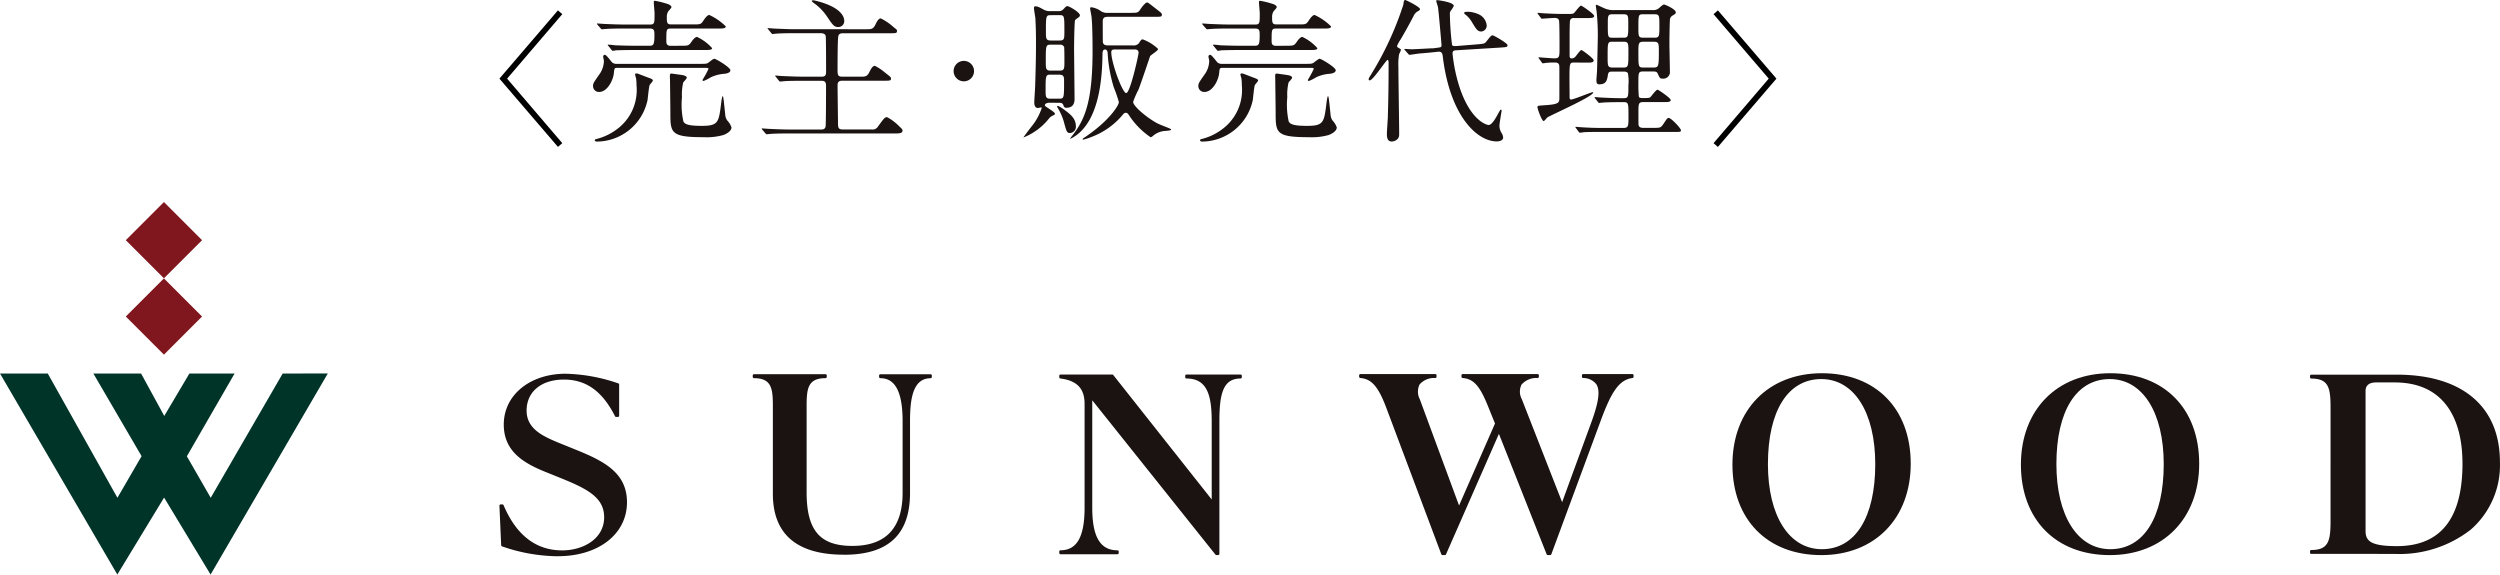 <svg xmlns="http://www.w3.org/2000/svg" width="240.999" height="55.386" viewBox="0 0 240.999 55.386">
  <g id="footer-logo-top" transform="translate(0 5.675)">
    <path id="パス_30276" data-name="パス 30276" d="M27.251,23.021,20.313,35l-2.3-4,4.6-7.975H18.255l-2.421,4.086L13.6,23.021H9l4.648,7.966L11.319,35,4.605,23.021H0L11.31,42.4l4.508-7.42L20.3,42.4,31.6,23.017Z" transform="translate(0 7.311)" fill="#003429"/>
    <rect id="長方形_35009" data-name="長方形 35009" width="5.198" height="5.198" transform="translate(12.127 17.479) rotate(-45)" fill="#80171f"/>
    <rect id="長方形_35010" data-name="長方形 35010" width="5.198" height="5.198" transform="translate(12.127 24.838) rotate(-45)" fill="#80171f"/>
    <path id="パス_30277" data-name="パス 30277" d="M43.418,40.633a16.694,16.694,0,0,1-5.388-.956.125.125,0,0,1-.075-.107l-.168-3.806a.123.123,0,0,1,.122-.127h.168a.122.122,0,0,1,.112.075c1.223,2.89,3.124,4.355,5.649,4.355,2.009,0,4.045-1.1,4.045-3.2,0-1.938-1.7-2.767-4.287-3.811L42.17,32.48c-2.059-.837-3.964-1.966-3.964-4.542,0-2.837,2.509-4.9,5.967-4.9a16.6,16.6,0,0,1,5.077.931.121.121,0,0,1,.079.113v3a.122.122,0,0,1-.122.122h-.168a.122.122,0,0,1-.108-.068C47.714,24.727,46.15,23.6,44.007,23.6c-2.186,0-3.6,1.175-3.6,2.993,0,1.845,1.724,2.544,3.392,3.221l1.455.589c2.643,1.078,4.83,2.2,4.83,5.026,0,3.06-2.741,5.2-6.666,5.2" transform="translate(10.357 7.315)" fill="#1a1311"/>
    <path id="パス_30278" data-name="パス 30278" d="M65.748,40.474c-4.549,0-6.855-1.976-6.855-5.872V26.208c0-1.706-.088-2.752-1.823-2.752a.12.12,0,0,1-.117-.122v-.14a.12.12,0,0,1,.117-.122h6.9a.12.12,0,0,1,.117.122v.14a.12.12,0,0,1-.117.122c-1.735,0-1.823,1.046-1.823,2.752v8.254c0,3.669,1.278,5.165,4.411,5.165,3.213,0,4.842-1.721,4.842-5.118V27.6c0-2.789-.7-4.143-2.147-4.143a.12.12,0,0,1-.117-.122V23.2a.12.12,0,0,1,.117-.122H74.1a.12.12,0,0,1,.117.122v.14a.12.12,0,0,1-.117.122c-1.749,0-1.985,2.095-1.985,4.143v6.909c0,4.015-2.084,5.965-6.371,5.965" transform="translate(15.611 7.324)" fill="#1a1311"/>
    <path id="パス_30279" data-name="パス 30279" d="M95.458,40.5h-.167a.119.119,0,0,1-.094-.046L83.324,25.583V35.944c0,2.8.772,4.1,2.431,4.1a.121.121,0,0,1,.12.122V40.3a.121.121,0,0,1-.12.122H80.266a.121.121,0,0,1-.121-.122v-.139a.121.121,0,0,1,.121-.122c1.581,0,2.318-1.3,2.318-4.1V25.911c0-1.46-.74-2.232-2.333-2.43a.122.122,0,0,1-.106-.121v-.14a.121.121,0,0,1,.121-.122h4.989a.121.121,0,0,1,.094.046l9.49,12V27.626c0-2.487-.414-4.145-2.432-4.145a.121.121,0,0,1-.12-.121v-.14a.121.121,0,0,1,.12-.122h5.214a.122.122,0,0,1,.121.122v.14a.122.122,0,0,1-.121.121c-1.707,0-2.041,1.52-2.041,4.145V40.381a.122.122,0,0,1-.121.122" transform="translate(21.969 7.331)" fill="#1a1311"/>
    <path id="パス_30280" data-name="パス 30280" d="M139.644,40.532c-5.2,0-8.568-3.424-8.568-8.721,0-5.271,3.463-8.812,8.619-8.812,5.2,0,8.568,3.422,8.568,8.72,0,5.271-3.464,8.813-8.619,8.813m0-16.97c-3.223,0-5.147,3.067-5.147,8.2,0,4.983,2.04,8.2,5.2,8.2,3.223,0,5.147-3.067,5.147-8.2,0-4.983-2.04-8.2-5.2-8.2" transform="translate(35.93 7.305)" fill="#1a1311"/>
    <path id="パス_30281" data-name="パス 30281" d="M161.471,40.532c-5.2,0-8.568-3.424-8.568-8.721,0-5.271,3.463-8.812,8.619-8.812,5.2,0,8.568,3.422,8.568,8.72,0,5.271-3.464,8.813-8.619,8.813m0-16.97c-3.223,0-5.147,3.067-5.147,8.2,0,4.983,2.04,8.2,5.2,8.2,3.224,0,5.147-3.067,5.147-8.2,0-4.983-2.04-8.2-5.2-8.2" transform="translate(41.912 7.305)" fill="#1a1311"/>
    <path id="パス_30282" data-name="パス 30282" d="M121.248,40.513h-.226a.123.123,0,0,1-.115-.078l-4.6-11.607-5.1,11.612a.121.121,0,0,1-.112.073h-.226a.124.124,0,0,1-.115-.079L105.407,26.2c-.75-1.951-1.394-2.672-2.459-2.756a.123.123,0,0,1-.113-.122v-.14a.122.122,0,0,1,.122-.122h7.215a.122.122,0,0,1,.122.122v.14a.123.123,0,0,1-.116.122,1.843,1.843,0,0,0-1.517.619,1.575,1.575,0,0,0,.018,1.423l3.785,10.248,3.466-7.906-.659-1.626c-.8-2-1.4-2.676-2.46-2.758a.123.123,0,0,1-.113-.122v-.14a.122.122,0,0,1,.122-.122h7.215a.122.122,0,0,1,.122.122v.14a.123.123,0,0,1-.115.122,1.882,1.882,0,0,0-1.558.641,1.531,1.531,0,0,0,.031,1.4l3.885,9.929,2.848-7.786c.692-1.916.827-2.987.455-3.576a1.589,1.589,0,0,0-1.282-.608.121.121,0,0,1-.11-.121v-.14a.122.122,0,0,1,.122-.122h4.733a.122.122,0,0,1,.122.122v.14a.122.122,0,0,1-.107.121c-1.393.177-2.132,1.562-3.169,4.407l-4.65,12.578a.122.122,0,0,1-.115.08" transform="translate(28.188 7.322)" fill="#1a1311"/>
    <path id="パス_30283" data-name="パス 30283" d="M174.893,40.386a.116.116,0,0,1-.115-.117v-.14a.116.116,0,0,1,.115-.117c1.678,0,1.863-.892,1.863-2.786V26.269c0-1.893-.185-2.785-1.863-2.785a.117.117,0,0,1-.115-.118v-.141a.116.116,0,0,1,.115-.117h8.241c6.323,0,9.951,3.073,9.951,8.429a8.245,8.245,0,0,1-2.793,6.493,11.151,11.151,0,0,1-7.378,2.357Zm14.581-8.707c0-4.443-1.851-7.822-6.537-7.822h-1.8c-.635,0-1.005.273-1.005.817V38.186c0,1,.584,1.451,3.018,1.451,4.552,0,6.325-3.1,6.325-7.958" transform="translate(47.908 7.334)" fill="#1a1311"/>
    <g id="グループ_45968" data-name="グループ 45968" transform="translate(4.559 -5.675)">
      <path id="パス_30284" data-name="パス 30284" d="M39.563,6.5c-.3,0-.3.062-.344.523-.074.7-.644,1.8-1.407,1.8a.561.561,0,0,1-.6-.57c0-.268.074-.357.629-1.152A2.283,2.283,0,0,0,38.26,5.83c0-.06-.074-.359-.074-.419a.165.165,0,0,1,.164-.166c.166,0,.6.644.718.748a.66.66,0,0,0,.465.121h8.033c.48,0,.582,0,.748-.1.087-.06.478-.391.582-.391.166,0,1.556.837,1.556,1.107s-.434.329-.6.344a3.694,3.694,0,0,0-1.273.329,4.388,4.388,0,0,1-.7.359c-.045,0-.119-.015-.119-.091A10.858,10.858,0,0,0,48.346,6.6s0-.1-.223-.1Zm3.1.988c.166.06.314.121.314.238,0,.091-.3.376-.314.451-.074.21-.166,1.213-.193,1.407a5.035,5.035,0,0,1-4.877,4.025c-.121,0-.213-.045-.213-.134s.091-.089.24-.136a5.4,5.4,0,0,0,1.84-.882,4.689,4.689,0,0,0,1.94-4.3,3.524,3.524,0,0,0-.047-.674,2.327,2.327,0,0,1-.089-.344c0-.089.089-.1.136-.1a.458.458,0,0,1,.193.045c.208.074.882.344,1.063.4m3.069-3.113c.659,0,.718-.015.971-.374.136-.208.361-.478.54-.478A4.482,4.482,0,0,1,48.69,4.6c0,.181-.3.181-.78.181H41.316c-1.3,0-1.736.028-1.887.028a1.971,1.971,0,0,1-.315.047c-.06,0-.091-.047-.134-.106L38.7,4.4c-.06-.06-.074-.074-.074-.091a.064.064,0,0,1,.057-.045c.106,0,.57.045.661.062.733.028,1.347.043,2.051.043h1.286c.374,0,.448-.149.448-1.016,0-.406,0-.644-.434-.644h-2.41c-.971,0-1.511.015-1.9.047-.045,0-.27.028-.315.028s-.074-.028-.134-.1l-.285-.327c-.06-.074-.06-.091-.06-.106s.015-.028.045-.028c.1,0,.57.043.661.043.729.032,1.36.06,2.061.06h2.321c.463,0,.463-.119.463-1.063,0-.179-.074-.927-.074-1.075,0-.1,0-.151.119-.151A8.065,8.065,0,0,1,44.262.3c.357.089.508.24.508.344s-.3.374-.329.448a1.013,1.013,0,0,0-.117.523c0,.48,0,.7.417.7h2.125c.672,0,.746,0,.988-.372.132-.2.372-.54.567-.54a5.5,5.5,0,0,1,1.585,1.1c0,.21-.3.21-.808.21H44.725c-.448,0-.448.074-.448,1.2,0,.164,0,.461.389.461Zm.24,2.858c.1.032.283.091.283.225,0,.089-.3.389-.344.463a5.011,5.011,0,0,0-.119,1.407,7.428,7.428,0,0,0,.136,2.335c.132.312.6.434,1.779.434,1.585,0,1.632-.344,1.855-2.125.015-.134.089-.733.151-.733s.089.193.253,1.825a1.04,1.04,0,0,0,.2.525,1.788,1.788,0,0,1,.4.657c0,.434-.689.7-.778.733a5.963,5.963,0,0,1-1.915.21c-3.2,0-3.2-.421-3.2-2.425,0-.448-.03-2.437-.03-2.843,0-.1-.017-.54-.017-.629,0-.253.091-.253.27-.223s.931.119,1.08.164" transform="translate(15.398 0.04)" fill="#1a1311"/>
      <path id="パス_30285" data-name="パス 30285" d="M45.5,2.827c-.064-.077-.077-.077-.077-.1s.03-.03.06-.03c.1,0,.567.045.659.045.733.03,1.345.06,2.049.06H55c.434,0,.614-.015.839-.48.074-.164.27-.567.493-.567a5.185,5.185,0,0,1,1.213.822c.327.255.357.285.357.374,0,.238-.077.238-.748.238H52.709c-.344,0-.419.121-.463.27-.074.27-.074,2.754-.074,3.2,0,.51,0,.718.448.718h1.8c.434,0,.612-.015.835-.478.077-.151.27-.57.512-.57a4.757,4.757,0,0,1,.988.661c.523.4.567.448.567.55,0,.225-.074.225-.748.225H52.619c-.436,0-.448.27-.448.478,0,.119.045,3.71.045,3.772.015.344.117.448.451.448h2.8a.586.586,0,0,0,.612-.3c.584-.793.644-.884.869-.884a4.715,4.715,0,0,1,1.2.914c.166.149.285.255.285.389,0,.268-.359.268-.808.268H47.559c-1.315,0-1.749.03-1.9.047-.047,0-.27.03-.315.03-.062,0-.074-.047-.136-.1l-.283-.332c-.062-.074-.062-.089-.062-.1,0-.03.017-.03.045-.03.106,0,.57.043.661.043.733.032,1.345.062,2.049.062H50.61c.4,0,.419-.27.419-.465.032-.822.032-3.515.032-3.651,0-.327,0-.582-.436-.582H48.847c-1.315,0-1.736.028-1.885.045-.045,0-.27.03-.315.03s-.087-.03-.134-.089L46.229,7.4c-.06-.074-.077-.074-.077-.1s.032-.03.064-.03c.1,0,.567.045.657.045.733.032,1.347.06,2.049.06h1.723c.419,0,.419-.238.419-.555,0-.372,0-3.156-.032-3.336-.043-.253-.285-.3-.508-.3h-2.41c-1.3,0-1.734.032-1.885.047-.045,0-.27.03-.312.03-.062,0-.091-.03-.138-.089Zm7.317-.837a.57.57,0,0,1-.584.6c-.391,0-.54-.208-1.05-.971A5.034,5.034,0,0,0,49.954.328c-.06-.045-.27-.193-.27-.253s.091-.062.121-.062a.809.809,0,0,1,.21.032c2.423.582,2.8,1.511,2.8,1.944" transform="translate(24.01 0.016)" fill="#1a1311"/>
      <path id="パス_30286" data-name="パス 30286" d="M53.57,3.747a.985.985,0,1,1,.288.7.988.988,0,0,1-.288-.7" transform="translate(33.799 3.104)" fill="#1a1311"/>
      <path id="パス_30287" data-name="パス 30287" d="M59.248,9.777c-.074,0-.448.015-.448.27,0,.1.973.6.973.793,0,.074-.074.121-.119.136a1.188,1.188,0,0,0-.406.266,5.963,5.963,0,0,1-2.51,1.887c0-.045.642-.882.746-1.016A5.564,5.564,0,0,0,58.5,10.285c0-.015,0-.06-.045-.06-.015,0-.27.06-.312.06-.317,0-.361-.312-.361-.567,0-.179.091-1.451.091-1.719.074-2.454.074-3.173.074-4.04,0-1.437-.047-1.976-.06-2.338-.015-.134-.136-.808-.136-.956,0-.045,0-.179.121-.179.223,0,.344.057.835.327a1.211,1.211,0,0,0,.644.136h.761a.586.586,0,0,0,.512-.225c.193-.208.238-.255.359-.255.179,0,1.2.6,1.2.882a.279.279,0,0,1-.134.2,3.145,3.145,0,0,0-.331.255c-.074.136-.1,2.442-.1,2.769,0,.164.047,4.52.047,4.79,0,.253,0,.9-.795.9-.193,0-.238-.121-.285-.255-.074-.2-.21-.225-.419-.225Zm.091-2.707c-.465,0-.465.119-.465,1.526,0,.57,0,.793.448.793h.869c.463,0,.463-.089.463-1.7,0-.344,0-.614-.448-.614Zm.015-2.888c-.463,0-.463.1-.463,1.617,0,.659,0,.882.448.882h.9c.448,0,.448-.2.448-.929,0-.164,0-1.256-.03-1.36a.416.416,0,0,0-.419-.21Zm.015-2.845c-.465,0-.465.089-.465,1.575,0,.657,0,.867.465.867h.867c.448,0,.448-.179.448-.9,0-1.454,0-1.543-.448-1.543Zm1.36,9.159c.54.4,1.063.81,1.063,1.556a.6.6,0,0,1-.567.644c-.285,0-.329-.1-.587-1.063a5.426,5.426,0,0,0-.58-1.33c-.062-.106-.091-.181-.062-.21.074-.089.659.346.733.4m6.346-9.38c.686,0,.718,0,.988-.419.134-.2.448-.584.6-.584.1,0,.342.225.971.7.4.315.448.359.448.478,0,.208-.074.208-.793.208H64.845c-.359,0-.463.151-.463.465,0,.193,0,1.9.013,1.991.047.208.181.3.482.3h2.406a.658.658,0,0,0,.584-.208c.181-.285.225-.374.376-.374a4.327,4.327,0,0,1,1.479.927c0,.166-.7.567-.778.7-.015.045-.914,2.722-1.122,3.232a7.938,7.938,0,0,0-.51,1.167c0,.419,1.332,1.528,2.3,2.051.317.164.869.359,1.211.508.032.015.153.074.153.121,0,.074-.315.1-.525.119a1.972,1.972,0,0,0-1.241.493c-.121.091-.168.119-.21.119a7.461,7.461,0,0,1-2.066-2.093c-.089-.134-.179-.27-.327-.27a.4.4,0,0,0-.3.2,7.25,7.25,0,0,1-3.022,2.138,5.5,5.5,0,0,1-.78.255.054.054,0,0,1-.059-.047c0-.043.015-.06.181-.164,2.348-1.57,3.309-3.081,3.309-3.411a13.161,13.161,0,0,0-.482-1.4,13.644,13.644,0,0,1-.6-3.353c-.015-.091-.047-.315-.253-.315-.225,0-.242.27-.242.448-.028,1.392-.089,5.313-1.947,7.3a3.647,3.647,0,0,1-1.135.854c-.06,0-.043-.032.181-.317C62.7,11.362,63.4,9.553,63.4,4.808c0-.4,0-2.437-.1-3.319-.013-.136-.134-.7-.134-.822,0-.089.089-.089.134-.089a2.074,2.074,0,0,1,.931.389,1.074,1.074,0,0,0,.58.149Zm-1.526,3.53c-.21,0-.344.045-.344.27,0,1.016,1.077,3.936,1.437,3.936.389,0,1.194-3.683,1.194-3.876,0-.329-.268-.329-.374-.329Z" transform="translate(37.363 0.125)" fill="#1a1311"/>
      <path id="パス_30288" data-name="パス 30288" d="M67.021,6.5c-.3,0-.3.062-.342.523-.076.7-.646,1.8-1.407,1.8a.561.561,0,0,1-.6-.57c0-.268.074-.357.629-1.152A2.283,2.283,0,0,0,65.72,5.83c0-.06-.074-.359-.074-.419a.165.165,0,0,1,.164-.166c.164,0,.6.644.718.748a.657.657,0,0,0,.463.121h8.035c.478,0,.582,0,.746-.1.091-.06.48-.391.587-.391.164,0,1.556.837,1.556,1.107s-.436.329-.6.344a3.683,3.683,0,0,0-1.273.329,4.368,4.368,0,0,1-.7.359c-.045,0-.119-.015-.119-.091A10.87,10.87,0,0,0,75.8,6.6s0-.1-.225-.1Zm3.094.988c.166.06.317.121.317.238,0,.091-.3.376-.317.451-.074.21-.162,1.213-.191,1.407a5.034,5.034,0,0,1-4.879,4.025c-.119,0-.208-.045-.208-.134s.089-.089.238-.136a5.4,5.4,0,0,0,1.84-.882,4.689,4.689,0,0,0,1.947-4.3,3.751,3.751,0,0,0-.045-.674,2.092,2.092,0,0,1-.091-.344c0-.089.091-.1.136-.1a.442.442,0,0,1,.191.045c.213.074.884.344,1.063.4m3.071-3.113c.657,0,.718-.015.973-.374.132-.208.357-.478.54-.478A4.486,4.486,0,0,1,76.146,4.6c0,.181-.3.181-.776.181h-6.6c-1.3,0-1.736.028-1.885.028a2.045,2.045,0,0,1-.315.047c-.06,0-.089-.047-.134-.106l-.282-.35c-.06-.06-.074-.074-.074-.091s.032-.045.06-.045c.1,0,.57.045.659.062.733.028,1.347.043,2.049.043h1.286c.376,0,.451-.149.451-1.016,0-.406,0-.644-.434-.644h-2.41c-.973,0-1.511.015-1.9.047-.047,0-.27.028-.317.028s-.074-.028-.134-.1L65.1,2.357c-.057-.074-.057-.091-.057-.106s.011-.028.043-.028c.106,0,.57.043.659.043.733.032,1.36.06,2.063.06h2.318c.465,0,.465-.119.465-1.063,0-.179-.074-.927-.074-1.075,0-.1,0-.151.119-.151A8.149,8.149,0,0,1,71.72.3c.359.089.51.24.51.344s-.3.374-.329.448a1.012,1.012,0,0,0-.119.523c0,.48,0,.7.417.7h2.125c.674,0,.748,0,.988-.372.134-.2.372-.54.567-.54a5.526,5.526,0,0,1,1.585,1.1c0,.21-.3.21-.808.21H72.183c-.448,0-.448.074-.448,1.2,0,.164,0,.461.389.461Zm.238,2.858c.106.032.287.091.287.225,0,.089-.3.389-.344.463a4.926,4.926,0,0,0-.121,1.407,7.479,7.479,0,0,0,.134,2.335c.136.312.6.434,1.781.434,1.585,0,1.63-.344,1.853-2.125.017-.134.091-.733.153-.733s.089.193.255,1.825a1.021,1.021,0,0,0,.193.525,1.82,1.82,0,0,1,.4.657c0,.434-.689.7-.778.733a5.963,5.963,0,0,1-1.915.21c-3.2,0-3.2-.421-3.2-2.425,0-.448-.032-2.437-.032-2.843,0-.1-.013-.54-.013-.629,0-.253.087-.253.268-.223s.929.119,1.077.164" transform="translate(46.289 0.04)" fill="#1a1311"/>
      <path id="パス_30289" data-name="パス 30289" d="M72.5,7.748c-.091,0-.1-.074-.1-.121s.013-.089.179-.359A30.894,30.894,0,0,0,75.745.446c.03-.3.06-.446.179-.446C76,0,77.347.657,77.347.882c0,.089-.074.134-.213.208a.963.963,0,0,0-.417.48c-.389.746-.795,1.479-1.226,2.214a3.66,3.66,0,0,0-.361.657c0,.077.091.136.136.166.208.119.24.134.24.208s-.164.374-.181.448a6.073,6.073,0,0,0-.06,1.169c0,.927.076,5.521.076,6.552,0,.555-.587.659-.706.659-.478,0-.478-.478-.478-.778,0-.223.091-1.392.091-1.645.057-1.781.074-3.413.074-5.194,0-.06-.017-.238-.091-.255-.131-.027-1.4,1.977-1.731,1.977m10.322-3.47c.689-.06.763-.06.941-.3.406-.51.448-.57.6-.57.089,0,1.422.75,1.422.944s-.076.193-.793.24l-4.116.253c-.255.017-.389.03-.389.344a15.859,15.859,0,0,0,.553,2.828c.81,2.737,1.991,3.651,2.529,3.9a1.229,1.229,0,0,0,.389.134c.317,0,.674-.629.944-1.137.045-.074.181-.344.24-.344s.074.047.074.106c0,.043-.21,1.226-.21,1.451a1.345,1.345,0,0,0,.21.7.961.961,0,0,1,.149.419c0,.312-.389.387-.614.387-1.9,0-4.5-2.437-5.2-8.137-.032-.3-.074-.553-.465-.508l-.54.057c-.223.032-1.241.106-1.449.136-.119.017-.676.106-.75.106-.057,0-.074-.032-.132-.089l-.3-.344c-.062-.062-.074-.077-.074-.089a.051.051,0,0,1,.057-.047c.047,0,.54.03.644.03.314,0,1.825-.089,1.915-.089H78.6l.451-.06c.327-.045.372-.045.372-.27,0-.015-.27-3.2-.344-3.651-.017-.089-.166-.508-.166-.6,0-.062.074-.062.121-.062.028,0,1.57.181,1.57.555a2.127,2.127,0,0,1-.312.493.526.526,0,0,0-.062.315,26.148,26.148,0,0,0,.21,2.962c.074.119.27.1.374.1ZM83,1.375a1.319,1.319,0,0,1,.778,1.063.568.568,0,0,1-.523.6c-.361,0-.493-.238-.869-.852a2.592,2.592,0,0,0-.6-.733c-.077-.06-.181-.134-.181-.2,0-.1.134-.117.436-.117A2.822,2.822,0,0,1,83,1.375" transform="translate(54.98)" fill="#1a1311"/>
      <path id="パス_30290" data-name="パス 30290" d="M83.6,5.8c-.448,0-.461.015-.461,1.662,0,.091.013,1.511.013,1.753.015.074.03.149.136.149.268,0,1.915-.706,2.093-.706.03,0,.047.015.047.03,0,.389-4.176,2.216-4.429,2.41-.062.06-.285.346-.344.346-.179,0-.6-1.152-.6-1.349,0-.136.06-.136.689-.179,1.422-.091,1.422-.255,1.422-.75V6.322c0-.342-.03-.525-.465-.525a7.026,7.026,0,0,0-.748.03c-.057,0-.327.047-.372.047-.062,0-.077-.03-.121-.1l-.253-.346c-.047-.06-.047-.074-.047-.1s.017-.03.047-.03c.074,0,1.258.1,1.494.1.48,0,.48-.193.48-1,0-.385,0-2.408-.045-2.631S81.9,1.5,81.688,1.5c-.181,0-1.184.074-1.184.074-.06,0-.091-.015-.134-.089l-.255-.344c-.03-.057-.06-.074-.06-.1s.015-.03.045-.03c.106,0,.525.045.614.045.629.032,1.226.06,1.84.06h.283c.57,0,.631,0,.75-.1s.525-.7.674-.7c.089,0,1.256.808,1.256.986,0,.21-.268.21-.718.21H83.588a.358.358,0,0,0-.389.213c-.047.134-.047,1.526-.047,1.811v1.6c0,.074,0,.268.21.268a.5.5,0,0,0,.344-.164c.089-.087.463-.644.584-.644.091,0,1.182.808,1.182.988,0,.223-.255.223-.674.223ZM91.143.742A.847.847,0,0,0,91.8.531,1.73,1.73,0,0,1,92.235.2c.1,0,1.154.448,1.154.763,0,.119-.074.164-.317.312a.5.5,0,0,0-.253.465c-.017.181-.045,1.558-.045,2.246,0,.414.045,2.274.045,2.646a.637.637,0,0,1-.706.718c-.253,0-.27-.045-.463-.48-.089-.208-.268-.208-.448-.208h-.971c-.448,0-.448.119-.448,1.137a11.569,11.569,0,0,0,.045,1.288c.057.138.179.138.523.138.434,0,.523-.03.6-.1.1-.108.54-.708.674-.708.091,0,1.273.812,1.273.99,0,.206-.27.206-.733.206h-1.93c-.448,0-.448.2-.448.988,0,1.018,0,1.137.013,1.226.045.225.257.27.436.27h1c.676,0,.7,0,.988-.419.312-.48.359-.538.48-.538.238,0,1.179,1,1.179,1.182s-.074.166-.686.166H86.146c-.374,0-1.063,0-1.6.026a3.206,3.206,0,0,1-.4.049c-.045,0-.074-.03-.119-.089l-.255-.346a.189.189,0,0,1-.06-.1c0-.015.015-.03.045-.03.091,0,.525.045.6.045,1,.06,1.466.06,1.855.06h2.155c.461,0,.461-.223.461-1.063,0-1.332,0-1.422-.476-1.422h-.361c-.674,0-1.345.015-1.7.047-.043,0-.238.028-.285.028s-.074-.028-.119-.089l-.27-.342c-.045-.074-.06-.074-.06-.106,0-.011.03-.026.06-.026.091,0,.51.043.6.043.9.047,1.375.062,1.853.062h.287c.463,0,.463-.123.463-1.23a4.288,4.288,0,0,0-.045-1.169c-.091-.164-.315-.164-.448-.164h-.973c-.344,0-.451,0-.508.315-.074.493-.149.914-.825.914-.208,0-.285-.091-.285-.406,0-.147.062-.81.062-.944.015-.414.074-3.141.074-3.319A22.793,22.793,0,0,0,85.756.878c-.013-.09-.075-.478-.075-.557,0-.043,0-.089.062-.089s.718.329.852.374a2.151,2.151,0,0,0,.912.136ZM88.361,6.28c.461,0,.461-.149.461-1.515,0-.791,0-.971-.461-.971H87.283c-.465,0-.465.062-.465,1.481,0,.825,0,1.005.465,1.005Zm0-2.875c.448,0,.448-.134.448-1.3,0-.81,0-.958-.448-.958H87.283c-.448,0-.448.149-.448.973,0,1.226,0,1.286.448,1.286Zm1.915-2.259c-.493,0-.493.03-.493,1.286,0,.839,0,.973.493.973h1.031c.5,0,.5-.119.5-1.137s0-1.122-.5-1.122Zm0,2.648c-.493,0-.493.166-.493,1.063,0,1.349,0,1.424.493,1.424h.956c.48,0,.525-.074.525-1.53,0-.776,0-.956-.493-.956Z" transform="translate(63.598 0.229)" fill="#1a1311"/>
    </g>
    <path id="パス_30311" data-name="パス 30311" d="M13.51-11.536l-.42-.364L7.448-5.32,13.09,1.26,13.51.9,8.19-5.32Z" transform="translate(40.695 7.225)"/>
    <path id="パス_30312" data-name="パス 30312" d="M.49.9l.42.364L6.552-5.32.91-11.9l-.42.364L5.81-5.32Z" transform="translate(164.695 7.225)"/>
  </g>
</svg>
